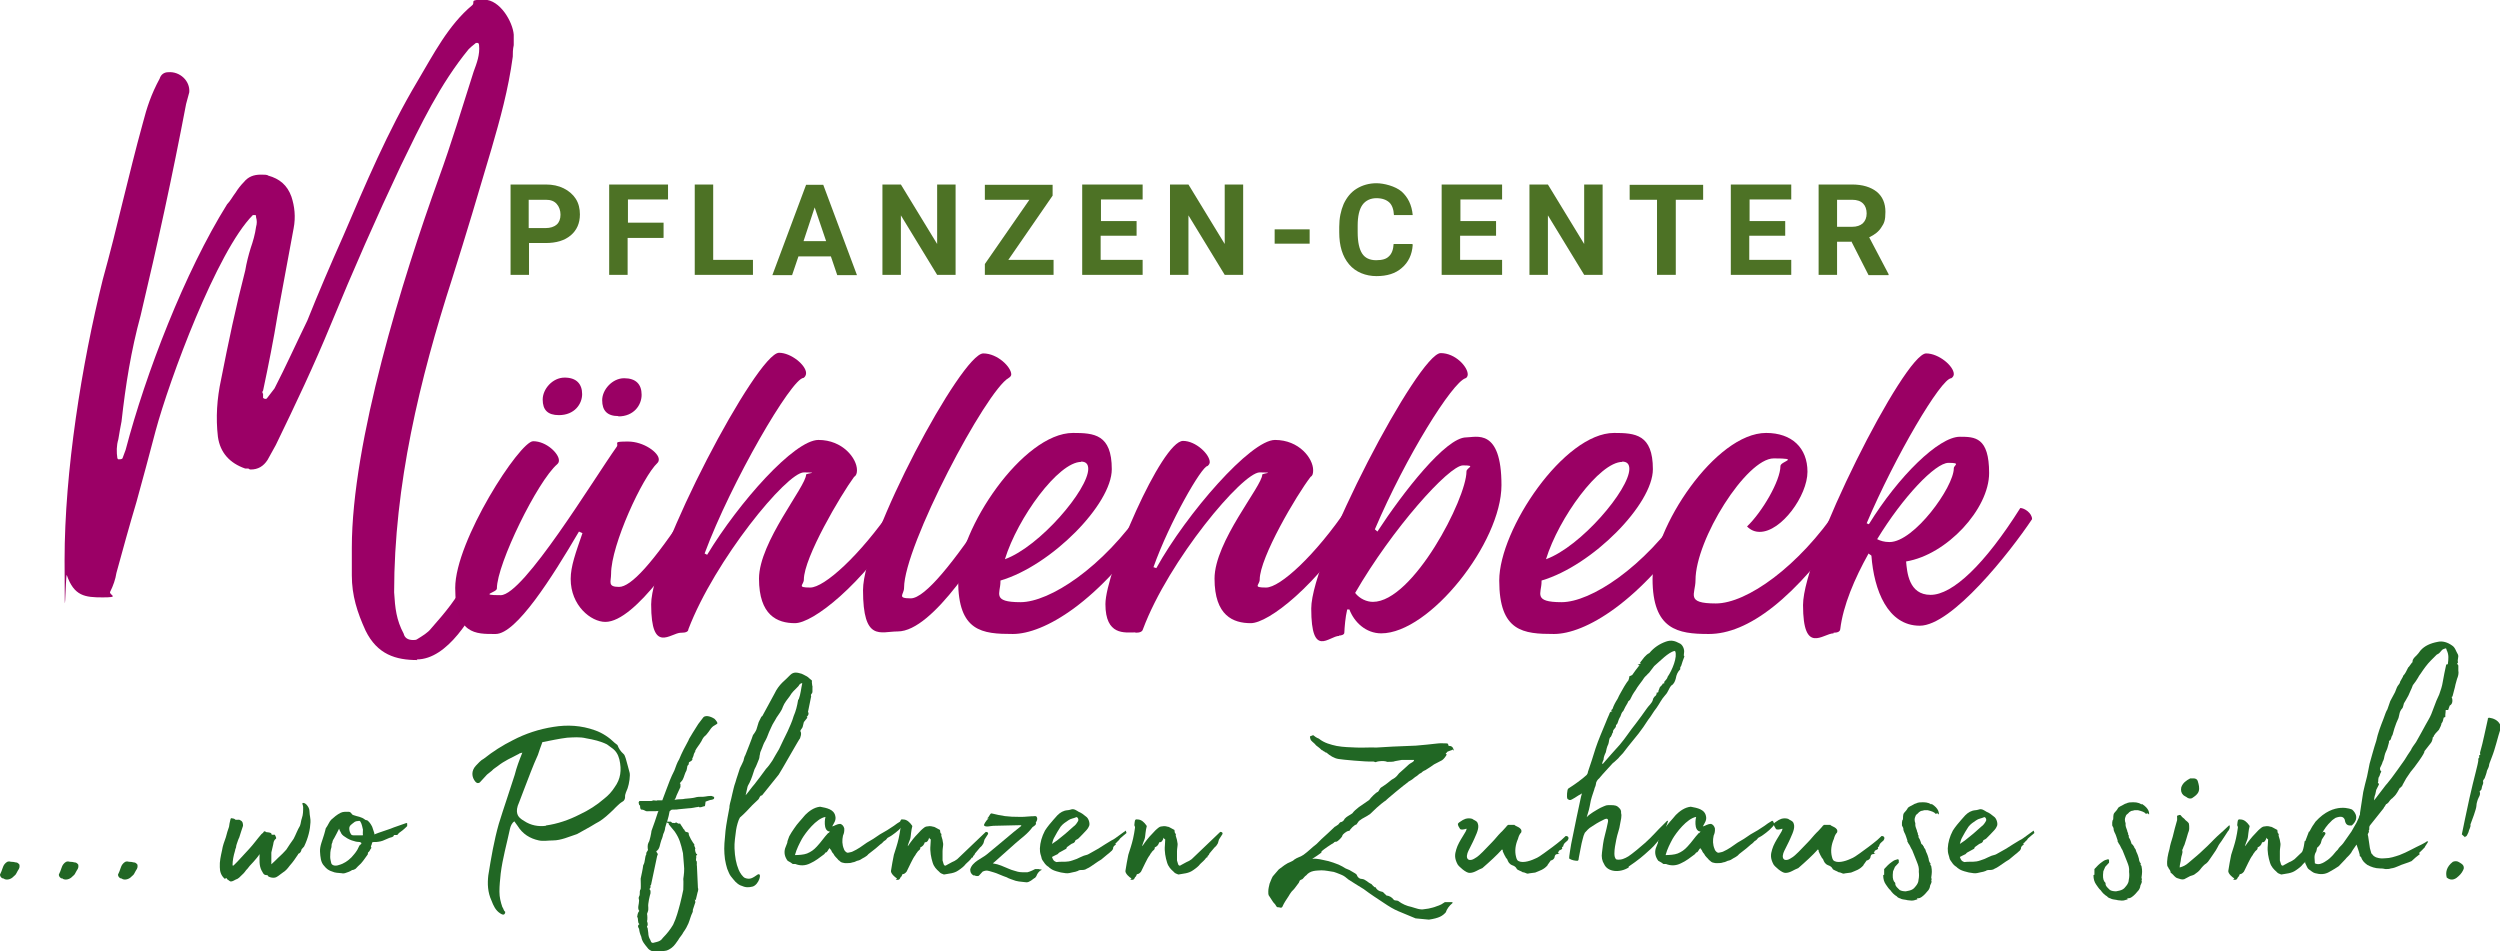 <?xml version="1.0" encoding="UTF-8"?> <svg xmlns="http://www.w3.org/2000/svg" xmlns:xlink="http://www.w3.org/1999/xlink" id="Ebene_1" version="1.1" viewBox="0 0 785.9 299"><defs><style> .st0 { fill: #4d7225; } .st1 { fill: #216724; } .st2 { fill: #9b0066; } .st3 { fill: #9a0064; } </style></defs><path class="st1" d="M1.3,276.3c.8.4,2.1.2,3-.8.8-.7.6-.5,1.3-1.8.6-.8.6-1.3.5-1.9-.4-.5-.7-.7-1.2-.7-.5-.1-.7-.2-1.5-.2-1-.3-1.5.2-2,.8-.6.8-.7,1.9-1.3,3-.3.3.1,1.5,1.2,1.5Z"></path><path class="st1" d="M19.8,276.3c.8.4,2.1.2,3-.8.8-.7.6-.5,1.3-1.8.6-.8.6-1.3.5-1.9-.4-.5-.7-.7-1.2-.7-.5-.1-.7-.2-1.5-.2-1-.3-1.5.2-2,.8-.6.8-.7,1.9-1.3,3-.3.3.1,1.5,1.2,1.5Z"></path><path class="st1" d="M38.4,276.3c.8.4,2.1.2,3-.8.8-.7.6-.5,1.3-1.8.6-.8.6-1.3.5-1.9-.4-.5-.7-.7-1.2-.7-.5-.1-.7-.2-1.5-.2-1-.3-1.5.2-2,.8-.6.8-.7,1.9-1.3,3-.3.3.1,1.5,1.2,1.5Z"></path><path class="st1" d="M72.6,277.1c.5,0,1.1-.4,1.5-.6.8-.2,1.4-.9,2-1.5.6-.5,1-1.1,1.3-1.5.2-.2.6-.6.7-.8.5-.7,1.1-1.2,1.6-1.8.7-.8,1.4-1.6,1.9-2.4,0,1.8-.2,3.5.6,5.1.5.8.6,1.5,1.6,1.5s.1.1.3.2c.6.6,2.2.9,3,.3.7-.4,1.3-1,1.8-1.3,1-.6,1.6-1.4,2.2-2.2,1-1.1,1.8-2.3,2.6-3.5,0-.1,0-.2.1-.2.6-.2.9-.8,1-1.4l.8-.9c1.3-2.7,1.9-5.3,2-7.6.1-1-.3-2.3-.3-3.3s-.4-1.6-.9-2.2c-.4-.4-.7-.6-1.2-.6l-.2.3c.2.2.2.5.3,1,0,1.2,0,2.4-.4,3.5-.3.8-.3,1.6-.6,2.4-.8,1.3-1.3,2.8-2,4.1-.8,1.1-1.6,2.3-2.3,3.4-.8.9-1.5,1.6-2.5,2.5-.7.7-1.4,1.4-2.2,2.1,0-.7,0-1.2,0-1.8,0-.7,0-1.3,0-1.9l.6-2.6c.1-.7.2-1.3.9-1.8,0,0,0-.2,0-.3-.1-.2-.2-.6-.4-.9h-1c0-.7-.8-.7-1.6-.8,0,0-.1,0-.1,0-.5-.4-.7-.4-1,.2-.2.1-.3.3-.5.4-1.4,1.6-2.5,3.2-3.9,4.7-1.3,1.4-2.4,2.6-3.7,4l-1.2,1.2c-.2,0-.3,0-.3-.1,0-1.4.3-3,.8-4.6,0-.3.2-.7.3-1,0-.3.1-.7.2-1,.3-.8.5-1.6.8-2.1.2-.7.4-1.3.6-1.9l.6-1.8c0-.7-.1-1.4-.8-1.7-.4-.4-1-.1-1.4-.2-.1,0-.3,0-.4-.2,0,0-.3-.2-.6-.2-.6-.2-.7-.1-.8.5-.2.6-.3,1.4-.4,2.1-.4,1.1-.7,2.1-1,3.3-.5,1.4-1,2.7-1.2,4.1-.4,1.8-.8,3.5-.7,5.3,0,1.4.4,2.7,1.6,3.7.1-.1.2-.2.5-.3.1.2.1.3.2.4.4.2.7.6,1.1.7Z"></path><path class="st1" d="M127.8,258.7c-2.4.9-3.6,1.2-5,1.8-1.6.6-3.4,1.1-5.1,1.8-.1-.1,0-.2,0-.3l-.7-2.1c-.5-1-.9-1.5-1.5-2-.2-.1-.6-.1-.7-.2-1.2-1-2.5-1-3.5-1.4-.2-.1-.4-.1-.5-.2-.4-.4-.6-.9-1.1-.9-.8,0-1.8-.1-2.6.3-1.2.6-2.1,1.4-3,2.2-.6.6-1,1.8-1.7,2.7,0,0-.3,1.3-.5,1.9-.5,1.8-1.4,3.6-1.3,5.4.1,1.6.2,3.4,1.3,4.5.7.9,1.5,1.5,2.6,1.8.8.4,1.9.4,2.9.5.2.1.6.1,1,0,.9-.3,1.6-.5,2.3-1,.4,0,.8-.2,1.1-.4.4-.5,1-1,1.5-1.5l.2-.2c.9-1,1.4-1.9,2.1-2.8.1-.1,0-.5.1-.6.6-.4.6-1,1.1-1.5h0c0,0-.2-.2-.2-.2,0-.4.2-.7.3-1,0-.4.1-.6.6-.6s.4,0,.7,0c1-.1,1.8-.2,2.8-.7l1.4-.6c.5-.2,1.3-.2,1.4-.8,0-.1.1-.1.2-.1h.7c.4,0,.4-.4.8-.7.6-.4,1.4-1,2.5-2.1v-.9h-.1ZM114,262.6h-2.7c-.6,0-.9-.1-1.1-.6-.3-.5-.4-1.1-.4-1.6,0-.9.8-1.3,1.4-1.8.3-.3.8-.5,1.4-.5.3-.1.5-.1.7.2.5.8.6,1.8.8,2.5,0,.6-.1,1.2,0,1.7ZM113.2,265.5c-.5.7-.7,1.5-1.1,2-.5.8-1.1,1.4-1.6,2-1.1,1.1-2.4,2-3.9,2.4-1.3.5-2.4.1-2.5-.7-.1-.6-.3-1.1-.3-1.8s0-2.1.4-3.1c0-.5,0-1,.3-1.5,0-.4.3-1,.6-1.4.5-1,1-1.8,1.5-2.9.1.4.3.8.5,1.1.2.6.7,1.1,1.4,1.5.8.6,1.9,1.1,2.8,1.3.5.2,1.3.3,1.8.3.5.2.7.3.3.8Z"></path><path class="st1" d="M158.4,287.4c.2,0,.3-.2.4-.4v-.4c-.5-.3-.5-1-.9-1.5-.5-1.5-.9-3-.9-4.8,0-1.9.2-3.7.4-5.7.6-4.8,1.9-9.3,2.9-14,.2-.9.6-1.9,1.4-2.4.3.4.6.9,1,1.4,1.6,2.6,3.9,4,6.7,4.6,1.4.3,2.9,0,4.4,0,2.6,0,5.1-1.2,7.6-2,1.9-1.1,3.9-2.1,5.8-3.3,1.6-.8,2.9-1.8,4.5-3.3,1.3-1.1,2.6-2.8,4-3.6.5-.2.8-.9.8-1.4-.1-1,.5-1.9.8-2.8.5-1.4.9-4.2.6-5-.4-1.6-.8-2.9-1.2-4.4-.2-.6-.4-1.2-.7-1.4-.9-.8-1.5-1.7-1.9-2.8-.3-.3-.6-.4-.9-.7-1.6-1.6-3.8-3.1-6.1-3.9-4.4-1.6-8.8-1.8-13.1-1.1-4.5.7-8.8,2.1-12.8,4.2-3.2,1.6-6.2,3.5-9.1,5.8-1,.5-1.8,1.5-2.5,2.2-1.5,1.6-1.4,3.6-.1,5.1.4.4.8.5,1.3.2l2.3-2.5,1.5-1.2c.6-.7,1.3-1,1.9-1.5,2-1.6,4.3-2.6,6.6-3.8.2-.2.4-.2,1.1-.4-1,2.5-1.8,4.6-2.4,7-1.6,5.1-3.4,10.2-5,15.4-1.5,5.3-2.4,10.6-3.3,16.2-.3,2.6-.2,5.3,1,7.9.6,1.6,1.3,3.1,2.7,4,.5.3.9.6,1.4.3ZM171.6,259.6c-2.3.3-4.7-.1-6.8-1.5-.5-.3-1-.6-1.4-1-.4-.4-1.7-1.7-.2-4.9.5-1.4,1-2.7,1.6-4.2,1.4-3.6,2.7-7.2,4.3-10.7.4-1.3.8-2.3,1.4-4,2.6-.5,5.3-1.1,7.8-1.4,2-.1,4-.3,6,.2,2.3.4,4.5.9,6.5,1.9.7.5,1.1.8,1.5,1.1,1.2.8,2,2,2.4,3.6.8,3.4.4,6.2-1.5,8.8-.9,1.4-1.9,2.5-3.3,3.6-2.3,2-5,3.7-7.6,4.9-3.5,1.8-7.1,3-10.7,3.5Z"></path><path class="st1" d="M218.4,236.3c.6-1.3,1.3-1.9,2.1-3.3.5-1.1.8-1.4,1.5-2,.6-.7.8-1,1.5-2,1-1.3,2.2-1.2,2-1.8-.1-.4-.9-1.3-1-1.3-.3-.2-2.4-1.4-3.4-.4l-1.6,2.1c-.7,1-2.9,4.7-2.9,4.7l-.2.5c-1,1.8-2.1,3.9-2.9,5.9-.7,1.1-1,2.2-1.5,3.5-1.1,2.1-1.9,4.3-2.6,6.2l-1.2,3.2h-1.6c0,.2-.8,0-1.2,0l-.6.2h-.5c-1,0-1.9,0-3.3,0-.2.3-.3.5-.2.7.1.6.2.7.2.6q0,0,.2.1c0,.9.2,1.4.5,1.3.5,0,1,.3,1.4.5h.3c0,.1.6,0,.6,0h2.3c0-.1.4,0,.4,0,.1,0,.2-.1.3-.1l-.2.5c-.1.5-1.8,5.3-2,5.8,0,.4-.6,3.4-.9,3.6-.2.4-.3.8-.3,1.2s0,.9.1,1.2c-.2.5-.7.8-.5,1.3-.6,1-.3,2.4-1,3.5-.2,1.6-.5,2.7-.8,4.2,0,1.1.1,2.2,0,3.4,0,0-.2,0-.2.3-.2.5.1,1.3-.3,1.9-.3.6,0,.9,0,1.3,0,1.2-.6,2.3,0,3.2h.1c-.6.7-.6,1.4-.7,1.9.5.7,0,1.8.7,2.3-.7.5-.4,1-.1,1.5.1.9.3,1.6.7,2.5.2,1.4,1,2.3,1.9,3.4.7,1.1,2.4,1.5,3.6,1.4.8,0,1.4-.4,2-.4s1.6-.6,2.1-1c.9-.7,1.4-1.6,2-2.4,0,0,.1,0,.1-.2.5-.8,1.2-1.5,1.5-2.2.8-1.1,1.2-1.9,1.6-2.8.5-1.2.7-2.3,1.3-3.5.1-.1.1-.5.1-.8l.8-2.4-.2-.9.3.3.5-2.1c0-.3.5-1.1.2-1.8l-.3-6.5v-.2c-.2-.7.2-1.5-.3-1.9v-.4c0-.4.2-.8,0-1h0c0-.1.2-.2.4-.5,0,0-.2-.1-.3-.2-.2-.2-.6-1.4-.3-1.7-.2-.5-.5-1-.3-1.2-.3-.3-2-2.9-1.8-3.6-.2-.5-1.1-.1-1.3-.9.1-.1-.3-.3-.4-.5-.3-.6-.7-1-1-1.6h-.6l-.5-.3c-.3-.2-.3.1-.5.1-.2.1-.3,0-.4,0h-.4c0,.1-.5-.4-.5-.4h-1.2c0,.1.5-1.8.5-1.8l.3-1.5c.2,0,.3-.2.4-.4h.2c.2-.2,1.6,0,2.2-.2l3.1-.3c1.1,0,2.5-.4,2.9-.4,0,0,.2,0,.4-.1.2.5,1.2-.1,1.9-.2,0-.1.2-1,.2-1.4l1.4-.5c.9-.1,1.3-.3,1.3-.6s0-.4-.1-.4c-.5-.2-.7-.3-.8-.3-.5,0-1.6.1-1.9.2-.8.2-1.9-.1-3.2.3-.7.2-2,.3-3.2.4-.5.2-2.2.1-3,.3-.2,0-.3.1-.5.1.1-.1.3-.1.3-.1.3-.5.4-.8.6-1.4l1.2-2.6c0-.3,0-.7,0-1,0,0-.2-.1-.2-.2.3-.4.7-.7.9-1.1.5-.9.6-1.9,1.2-2.9,0-.2.2-.6.2-.9s.1-.7.5-1c0-.4,0-.7.3-.8.4-.2,1.1-.6.8-1.1l.2-.3c.4-.8.1-1.1.9-2ZM210.2,259.1l1.9,2.3c1.5,2.2,1.9,3.7,2.6,6.8l.3,3.7c.2,1.6,0,3-.2,4.4.1,1.2,0,2.2,0,3.4-.3,1.4-.6,2.9-1,4.4-.6,2.2-1.1,4.3-2.2,6.6-.9,1.5-1.9,2.8-3.2,4.1-.6.9-1.2,1.1-1.9,1.3l-1.2.3c-.7,0-.7-.6-.9-1-.4-.6-.6-1.4-.6-2.1l-.2-1.5c0-.1-.3-.4-.2-.6.5-.5,0-1.6,0-1.6.2-.4.1-2.1,0-2.3.2-.6.4-1,.4-1.4v-.7c-.2-1,.5-3.8.7-4.4q0,0,0-.2v-.6c-.2-.2-.1-.4-.4-.5.2-.2.4-.3.4-.7s0-.3-.1-.4c.1,0,.3-.2.3-.4l1.9-9c.5-.6-.2-.9-.3-1.4,1.2-.7,1.1-2.2,1.6-3.5.3-.6.5-1.4.6-1.9.4-.8.6-1.6.6-2l.5-1.7.8.5Z"></path><path class="st1" d="M255.5,216.1c-.2-.5-.2-1-.3-1.8.1-.1.1-.3,0-.4l-.6-.5c-.4-.4-.9-.8-1.4-1-.3-.2-.8-.4-1.2-.6-1.4-.4-2.5-.7-3.6.4-.8.8-1.6,1.6-2.5,2.4-.9.9-1.8,2.1-2.4,3.4l-3.8,7c-.1.2-.3.2-.4.4l-.8,1.6-.7,2.3c-.1.4-.9,1.6-1.1,1.8,0,.2-2.3,6.1-2.4,6.3-.4.6-.4,1.2-.6,1.8-.4.8-.7,1.6-1.1,2.3-.4,1.4-1,2.9-1.4,4.4-.5,1.3-.7,2.6-1,3.7-.3,1.4-.4,1.8-.7,2.9-.2.8-.2,1-.2,1.4l-.6,3.2c-.7,3.9-.7,4.9-.8,6.1-.3,2.8-.3,4.5,0,6.9.2,1.1.4,2.1.7,3,.4.9.6,1.6,1.1,2.3.6.7,1,1.3,1.5,1.8.3.3,1,.9,1.5,1.1,1.8.8,2.6.7,3.9.4,2-.6,3.1-4.5,1.6-3.8-1.6,1.1-2.4,1.7-4,1.1-.7-.3-1.6-1.6-2-2.6-.8-1.9-1.2-4.1-1.3-6.7-.1-1.6.3-4.3.5-5.8.2-1.3.7-3.1,1.2-3.9,1.3-1.1,2.8-2.7,3.9-3.9l1.9-1.8c.3-.3.3-.8.8-1.2,0,0,.1-.1.3,0l5.3-6.6c.7-1,6.6-11.5,6.7-11.4.2-.6.4-1.2.3-1.8-.1-.2-.3-.5-.1-.8.2-.2.4-.6.6-.9l.4-1.6,1.1-1.4-.2-.3c.2,0,.9-.9.4-1.5l1-4.9c-.3-.8.4-.7.4-1.5v-1.5ZM250.9,220c-.3,1.9-.7,3.5-1.4,5.1-.5,1.8-1.3,3.4-1.9,4.8-1,2-1.8,3.7-2.7,5.6-.8,1.3-1.4,2.4-2.1,3.6-.6.9-1.3,1.9-2,2.6-1.1,1.5-2.4,3.3-3.6,4.8-.9,1-2,2.6-2.8,3.5l.6-2.7c.2-.6.5-.9.6-1.2.7-1.4,1.1-2.8,1.6-4.3.6-1,1-2.3,1.4-3.2.2-.5.1-.9.3-1.5,0-.5.3-1.1.6-1.8.3-.7.5-1.5,1-2.3.2-.3.4-.8.6-1.2.4-1.1.9-2.3,1.4-3.3.4-1,1.1-1.9,1.6-2.9.7-1.1,1.6-2.1,2-3.4.5-1.3,1.4-2.3,2.2-3.4.6-1.1,1.5-1.9,2.4-2.8s.3-.4.4-.6l.7-.6c.2,0,.3,0,.4,0-.4,1.7-.5,3.4-1.1,5Z"></path><path class="st1" d="M284.1,259.1l-.4-.9-.3-.2c-1,.6-1.8,1.1-2.4,1.6-2.2,1.5-2,1.3-4.4,2.7-1.4,1-2.8,1.9-4.1,2.6-1.4,1-2.9,2.1-4.5,2.8-.4.2-.8.2-1.1.3-.3.1-.5.1-.7,0-.5-.3-.8-.7-.9-1.1-.6-1.4-.6-2.8-.3-4.2.1-.2.1-.4.2-.5.3-.8.2-1.8.2-1.8-.2-.7-.6-1.2-1.2-1.4-1.2,0-1.9.7-2.6.8.5-1,1.3-1.9,1-3.2-.4-2.2-2.7-2.6-4.8-3-1.9.2-3.5,1.4-4.7,2.6-1.2,1.5-2.4,2.6-3.5,4.3-.2.2-.4.7-.8,1.2l-.7,1.2c-.2.7-.5,1.2-.6,1.8q0,.1,0,.2c-.2.6-.4,1.1-.7,1.8-.4,1.4-.1,2.7.8,3.9.6.3,1.4.8,1.6,1,.3,0,.6,0,.8,0,1.5.6,3.1.6,4.7-.2,1.6-.7,3.1-1.9,4.3-2.8.2-.1.3-.4.5-.6.7,0,.7-1,1.4-1.4,0,.2,0,.4.3.5.3.5.2.7.8,1.3.4.9,1.1,1.3,1.6,2,.3.1.5.5.8.6.2.2.8.2,1,.3.4.1,1.3,0,1.7,0s.8-.2.9-.2c.3,0,.8-.2,1-.3.5-.3.8-.2,1.4-.5,1-.7,1.9-.9,2.6-1.8l2.3-1.8,1.5-1.3c.3-.1,1-.9,1.1-1,.5-.2.9-.7,1.1-1,.3-.2,1-.5,1.5-.9,1.3-.9,2.8-2.1,3.8-3.6ZM260.4,261.8c-1.5,1.6-2.1,2.7-3.6,4.3-1,1.1-1.9,1.7-3.1,2.2-1,.4-2.7.5-3.8.5.5-1.9,1.4-3.6,2.2-5.1,1.1-1.9,4.5-6.4,7.4-6.9-.1.1-.9,4.4,1.3,4.6h.1s-.4.5-.5.5Z"></path><path class="st1" d="M281.6,276.5c.8.2,1.2.1,1.5-.7.1-.1.1-.2.3-.3l.3-.7c.5,0,.9-.3,1.3-.8.5-1.1,2.3-4.7,2.4-4.7l.5-.7c-.2,0,.4-.5.5-.8.3-.5,1-.6.9-1.4.7-.3,1.2-.8,1.4-1.6.7,0,1.1-.4,1.4-1.5,0,.3.3.4.5.6,0,.6-.1,1.3-.1,1.8-.2,2,.2,3.9.7,5.5.4,1.3,1.2,2.1,2,2.8.5.6.8.6,1.5.9h.1c1.5-.3,3.1-.3,4.5-1.3.9-.6,1.8-1.3,2.3-2,.7-.7,1.5-1.3,1.9-2,0,0,.3,0,.4-.2,0-.1,0-.3,0-.3.5-.3.5-.6.6-.8l1.6-1.9c.4-.3.8-.8,1-1.2.2-.4.2-.8.4-1.3l.9-1.4c.5-.6.1-1-.5-1l-9,8.6c-.5.4-1.1.7-1.6.9-1.6.9-1.9,1-2,1.1h-.3c-.1,0-.4-.4-.4-.6l-.3-1c0-.7,0-1.5,0-2.1,0-.3,0-.6,0-.8,0-.8.2-1.6.2-2.3-.1-.9-.3-1.8-.6-2.6,0-.3.1-.6,0-.6-.4-.2-.3-.7-.4-1.2-1.5-.8-1.8-1-2-1-.3,0-.5-.2-1.3-.2-1,.1-1.1.1-1.6.4-.8.6-1.5,1.3-2,1.9-1.2,1.2-2.2,2.5-3.2,4,0,.1,0,0,0,.1,0-.2,0-.3,0-.4.2-.7.5-1.3.7-1.9s.2-1.2.3-1.9c.1-.8.2-1.5.4-2.2q0-.1-.1-.2c-.7-1-1.6-1.9-2.8-1.9-.6-.1-.8,0-.9.8-.1.6-.2,1.2.1,1.5,0,0,0,.2,0,.3-.2,1.2-.3,2.2-.6,3.4-.4,1.8-1,3.5-1.5,5.1-.4,1.8-.6,3.3-.9,5-.2.8,1.3,2.2,1.9,2.4Z"></path><path class="st1" d="M326.5,273.2h-1.1l-.8.4c-.7.3-1.1.5-1.6.6-.7,0-1,0-1.6,0-1.2,0-1.9-.3-2.6-.5-1.2-.3-1.8-.7-4.1-1.6l-1.2-.4-1.4-.3c.6-.5,1.1-.9,1.5-1.3l5.5-4.9c2-1.8,3.8-2.9,5.5-5.2.6-.4,1.3-.8,1-1.4.5-.7.6-1.4.3-1.8-.3-.5-1.1-.1-1.6-.2-.8,0-1.9.2-3.3.2-4.6,0-5.9-.3-9.3-1.1-.3,0-.4.3-.5.4l-.5.8-.4.4h.5c-.8.5-1.5,1.9-1.5,2.1.4.8,2.2.2,3,.2l8.6-.2.2.2-2.5,2c-2.3,2-4.6,3.8-8.4,7-1.4,1.2-4.6,2.3-5.2,4.7,0,.8.2,1.4,1,1.9h.4c0,.1.7.2.7.2.2,0,.6,0,.7-.2l1.1-1.2c1.3-.6,1.9-.2,2.7,0,.6.2,1.1.3,1.6.5l2.2.9,1.1.4c.4.3,1.9.8,2.8,1.1l1,.2,1.8.2c.9.2,1.5,0,3-1.2.4-.1.5-.5.7-.7.2-.6.7-1.5,1.6-1.9v-.2h-.5Z"></path><path class="st1" d="M353.4,262.5c.3-.2.5-.5.8-.7,0,0-.1,0-.1,0l-.2-.7-3.3,2.4c-.2.2-.8.5-1.2.7-1,.6-2.8,1.7-3.7,2.3l-.3.2-3.2,1.8c-.5.3-1,.3-1.5.5-.8.3-1.5.7-2.2,1-.9.3-1.8.7-2.6.8-1.3.2-2.5,0-3.8.2-.8-.3-1-.5-1.4-1.6.7-.4,1-.5,1.8-.9.2-.2.4-.5.7-.6.6-.4,1.4-.7,2-1.1.1-.1.1-.4.2-.5l1.4-1c.4-.2,1.1-.3,1.2-1,.1-.3.7-.4,1-.7.9-.9,1.8-1.8,2.6-2.7.3-.3.6-.8.8-1.3.3-.8-.2-2.4-1-2.9-.7-.6-1.5-1.2-2.3-1.5-.7-.4-1.5-1.1-2.5-.7-.4.1-.7.2-1,.2-1.3.1-2.3.7-3.2,1.6-.9,1-1.7,1.9-2.6,3-.5.6-.9,1.2-1.3,1.8-1,1.9-1.5,3.7-1.6,5.6,0,.7,0,1.4.4,2.5q.2,1,.4,1.2c.6.9,1,1.5,1.6,1.9.1.1.4.2.5.4,1,.8,1.4.9,2.3,1.2.9.3,1.9.5,2.9.6.8.1,1.5-.1,2.3-.3.5-.1,1.1-.2,1.5-.4.3-.2.5-.3.9-.3.7,0,1.4,0,1.9-.4,1-.4,1.8-1.1,2.6-1.6.7-.5,1.3-.9,2-1.3l1.8-1.5c.4-.3.9-.7,1.3-1.1.1,0,.5-.5.6-.8h0c0-.8.5-1,.9-1.3-.3-.3-.1-.5.3-.7l.3-.4c.5-.3.5-.6.7-.8l1.5-1.3ZM331.4,263.3c.6-1.2,1.3-2.3,2-3.4.7-.9,1.5-1.4,2.4-2,.8-.6,1.7-.6,2.5-1,.4-.2.9.7.6,1.2-.4.7-.8,1.3-1.4,1.7l-2.6,2.3-2.6,2.1c-.4.3-.9.6-1.6,1.1.2-.8.4-1.5.7-2Z"></path><path class="st1" d="M355.3,276.5c.8.2,1.2.1,1.5-.7.1-.1.1-.2.3-.3l.3-.7c.5,0,.9-.3,1.3-.8.5-1.1,2.3-4.7,2.4-4.7l.5-.7c-.2,0,.4-.5.5-.8.3-.5,1-.6.9-1.4.7-.3,1.2-.8,1.4-1.6.7,0,1.1-.4,1.4-1.5,0,.3.3.4.5.6,0,.6-.1,1.3-.1,1.8-.2,2,.2,3.9.7,5.5.4,1.3,1.2,2.1,2,2.8.5.6.8.6,1.5.9h.1c1.5-.3,3.1-.3,4.5-1.3.9-.6,1.8-1.3,2.3-2,.7-.7,1.5-1.3,1.9-2,0,0,.3,0,.4-.2,0-.1,0-.3,0-.3.5-.3.5-.6.6-.8l1.6-1.9c.4-.3.8-.8,1-1.2.2-.4.2-.8.4-1.3l.9-1.4c.5-.6.1-1-.5-1l-9,8.6c-.5.4-1.1.7-1.6.9-1.6.9-1.9,1-2,1.1h-.3c-.1,0-.4-.4-.4-.6l-.3-1c0-.7,0-1.5,0-2.1,0-.3,0-.6,0-.8,0-.8.2-1.6.2-2.3-.1-.9-.3-1.8-.6-2.6,0-.3.1-.6,0-.6-.4-.2-.3-.7-.4-1.2-1.5-.8-1.8-1-2-1-.3,0-.5-.2-1.3-.2-1,.1-1.1.1-1.6.4-.8.6-1.5,1.3-2,1.9-1.2,1.2-2.2,2.5-3.2,4,0,.1,0,0,0,.1,0-.2,0-.3,0-.4.2-.7.5-1.3.7-1.9s.2-1.2.3-1.9c.1-.8.2-1.5.4-2.2q0-.1-.1-.2c-.7-1-1.6-1.9-2.8-1.9-.6-.1-.8,0-.9.8-.1.6-.2,1.2.1,1.5,0,0,0,.2,0,.3-.2,1.2-.3,2.2-.6,3.4-.4,1.8-1,3.5-1.5,5.1-.4,1.8-.6,3.3-.9,5-.2.8,1.3,2.2,1.9,2.4Z"></path><path class="st1" d="M457,236c0-.6-.4-1.5-1.3-1.5s-.1-.2-.3-.2c-.1-.3-.4-.6-.4-.6-1.1,0-2-.1-2.9,0-2.4.3-4.8.5-7,.7l-7.3.3-5.1.3c-2.1-.1-4.3.1-6.3,0s-4-.1-6.2-.5c-1.8-.4-3.9-.9-5.6-2.3-.8-.3-1.3-.7-1.8-1.1l-1,.4c0,.1,0,.6.3,1.2.7.8,1.1.9,1.6,1.6.7.5,1.4,1.1,1.8,1.5.3,0,.5.4.9.5.3.3.4.3.6.3,1,.9,2.4,1.8,3.8,2,1,.2,8.7.9,10.5.8.1,0,.4,0,.5,0l.6.2c.5-.2,1-.3,1.3-.3.7-.1,1.7-.1,2.4.2.5,0,2.2,0,2.3-.2l2.2-.4c1.2,0,2.5,0,3.9,0v.2c-.2.3-.3.4-.5.5-.3.2-.9.5-1.2.8-.9.8-1.8,1.7-3,2.7-1,1.4-1.6,1.6-2.3,2l-1.5,1.2c-.7.5-1.1.8-1.9,1.3-.3.2-.5.8-.9,1.3-.7.2-2.3,1.9-2.8,2.6l-3.2,2.2c-.9.7-1.6,1.3-2.1,2-.9.6-1.8,1-2.4,1.7-.3.7-.8,1-1.4,1.1,0,0-.4.4-.6.7-.4.2-.6.5-1.1.7-1.5,1.4-2.7,2.6-4.2,3.9l-1,1c-.7.8-1.5,1.2-2.3,2-1.1,1-1.4,1.2-2.3,1.9-.8.6-2.1.9-2.9,1.5-.4.4-.7.5-1.1.7-1.4.5-2.6,1.5-3.8,2.4l-1.9,2.2c-.4.7-.7,1.6-1,2.3-.2.9-.4,1.6-.4,2.4s0,.8.1,1.2l1.3,2c.2.4.8.8,1,1.3.2.4.5.6.8.5.4,0,.8.4,1.2-.1.6-1.4,1.3-2.3,2-3.4.2-.4.5-.8.7-1.1.3-.5.9-.9,1.3-1.5l1.2-1.6.3-.7c.3-.3.8-.3,1-.6.3-.3.6-.8,1-1,1.3-1.6,3.1-1.5,4.8-1.6,1.3,0,2.5.3,3.9.5.6.2,1.2.4,1.9.7,1,.4,1.4.6,2.2,1.3,0,0,.2,0,.2.2,1.6,1,3.4,2.2,5.1,3.2,2.1,1.6,4.3,3,6.4,4.4,1.5,1,2.9,1.9,4.6,2.6l5.3,2.2,4.2.4c3.3-.5,4.3-1.2,5.3-2.3.3-1,1.1-2.1,2.1-2.9,0,0,0-.1,0-.3h-2.4c0,0-1.1.7-1.1.7-.7.3-.8.4-1.5.6-.6.2-.7.3-1.2.4-1.1.3-1.6.4-2.6.5-1.4.3-2.7-.3-4.1-.7-1.5-.3-2.9-.9-4.2-1.9-.4-.2-1.1,0-1.4-.4-.6-.8-1.4-1.2-2.3-1.3-.1-.1-.1-.3-.3-.3-.3-.3-.7-.9-1.2-.9-.9-.2-1.5-.6-1.9-1.4,0,0-.1,0-.3,0-.4-.4-.8-.7-1-1-1.2-.5-1.8-1.5-3-1.6-.8,0-1.4-.6-1.6-1.3-.1-.2-.3-.3-.6-.5l-1.7-1-1.2-.5-1-.6-1.2-.6c-1.3-.5-2.1-.8-3.2-1.1-2.1-.4-3.3-.9-5.1-.7.1,0,3-2,2.9-2v-.3c.6-.7,3.4-2.5,3.8-2.7.3-.4.6-.4.9-.4s1.9-1.4,1.9-2c0-.2,1.3-1.4,2-1.4,0,0,.2-.1.3-.1,0-.3,1.5-1.9,2.1-1.9l.7-1c.2-.2.3-.3.5-.4.7-.6,1.5-.8,3.1-1.9l2.1-2c.4-.4,2.2-1.9,2.9-2.3-.2,0,6.1-5.2,6.9-5.7.2-.3.5-.3.9-.6.6-.3,1.2-1,1.8-1.3.5-.3.8-.8,1.4-1,.2,0,.3-.4.5-.4.4-.4.9-.4,1.2-.7.8-.5,1.6-1,2.4-1.6.9-.5,1.8-.9,2.5-1.3.6-.4,1.1-1.1,1.5-1.8-.7-.4,0-.5,0-.6,0-.5,1.9-.7,1.8-1Z"></path><path class="st1" d="M480.3,274.6l2.3-.3c1.4-.6,2.7-.9,3.9-2.3,0,0,0,0,0-.1l1-1.4c.5,0,1.2-.6,1.2-1.1.1-.5.3-.9.8-.9s.4-.1.8-.1c-.4-.1-.5-.2-.6-.3.4-.2.1-.6.6-.8.3-.2,1.1-.3.7-1l.4-.2c.1-1,.9-1.4,1.4-1.9.4-.5.5-1.4-.6-1.4l-1.4,1.3c-1.8,1.5-3.6,2.8-5.4,4.1-1,.7-1.9,1.4-3,1.8-1.7.8-4.3,1.5-5.4.4-.2-.3-.3-.6-.4-1-.5-1.9-.2-3.9.6-5.7.2-.8.5-1.5,1-2,.6-1.6-2.1-2-2.1-2.4h-2c-.3.2-.5.4-.6.6-.6.6-1.1,1.3-1.7,1.8-1,1-1.8,2.1-2.8,3.1s-1.9,2-2.9,3c-.8.7-1.3,1.4-2.6,2.1-.6.4-1.4.6-1.9.3-.8-.5-.4-1.9,0-2.7.3-.7,1.4-2.7,1.9-3.9,1.1-2.4,1.6-3.8.9-5.1-.3-.5-1.1-.7-1.6-1.1-.7-.2-1.4-.2-2.1,0-.6.2-1.1.5-1.5.8-.3.2-.7.4-.9.8,0,.5.3,1,.7,1.6.3.3,1.1.2,2-.1.3.7-2.4,3.7-3.2,6.5-.5,1.6-.6,2.8.4,4.7.3.6,2.7,2.8,3.8,2.7,1.5,0,2.6-1,4-1.5,2.3-2,4.5-4,6.2-5.9.2.3.3.4.2.6.3.6.5,1.2.9,1.8,0,.2.3.4.5.7.3.8.6,1.5,1.6,1.9.6.2,1.1.5,1.4,1.1,0,.2.5.4.9.6.3.1.7.3,1,.5.4,0,.8.2,1.3.4.3.1.5,0,.8.1Z"></path><path class="st1" d="M512,272.4l2-1.4c2.5-1.8,4.1-3.4,4.9-4.1.9-.8,1.1-1.1,1.8-1.9,1.1-1.3,1.6-1.8,2.3-2.9h-.1c.2-.9.8-1.6,1.1-2.2-.1,0-.2,0-.2-.1l.6-1.8c0,0-.2,0-.4.1l-1.1,1.1c-2,1.9-3.4,3.7-5.9,5.9-1.1,1-4,3.4-5.1,4.1-1.2.7-2.2,1.2-3.7,1-.6-.3-.7-1.2-.7-1.9,0-1.4.3-2.9.6-4.4.3-1.7,1-3.2,1.2-4.9.2-1.1.6-2.5.3-3.4.1-.7-.2-1.3-.6-1.6-.7-.8-1.4-.9-2.7-.9s-1.2,0-2.2.4c-1.5.6-2.2,1.2-3.3,1.8-.7.5-1.4.9-2,1.6.7-2.3.7-2.1,1.3-5.3.3-1.3,1.2-3.6,1.2-3.9.3-.6.4-1.1.5-1.8.2-.4.4-.8.9-1.2,1.3-1.6,2.8-3.1,4.3-4.8.6-.4,1.1-1,1.7-1.5.6-.8,1.5-1.5,2-2.3,1.5-2,3-3.7,4.4-5.5,1-1.3,2-2.7,3-4.3,1-1.2,1.6-2.5,2.6-3.7,1-1.4,1.6-2.8,2.8-4.1.9-.9,1.1-2.1,1.9-3,.9-.5,1.2-1.5,1.4-2.2.2-1.2.6-2.1,1.4-2.9v-.5c0-.2.2-.4.3-.6.3-1,.6-1.9,1-2.9,0-.1-.1-.3-.2-.4.1-.2,0-.4.1-.8.2-1-.4-2.6-1.5-3-1.3-.7-2.5-1.1-4.2-.5-2,.7-3.8,1.9-5.2,3.6-.7.3-1.1.8-1.6,1.3l-1.4,1.8h.4c-.3.3-.5.4-1.1.6.2.1.5.1.6.1-.9,1.1-1.6,2.1-2.3,3.1-.3.2-.7.3-.9.4,0,.5-.2,1-.3,1.3-.6.7-.9,1.3-1.3,1.9-.7,1.3-1.5,2.5-2.1,3.9-.7,1.1-1.2,2-1.6,3.2-.5.3-.5.6,0,.7-.7,0-.9.5-1,.9-.4.9-.8,1.8-1.1,2.6-1.1,2.7-2.3,5.4-3.2,8.1-.8,2.7-1.5,4.7-2.4,7.4h0c-.1.5,0,.4-.4,1-1.5,1.4-3.9,3.1-5.8,4.3-.4.3-.5,2.7-.3,3.1,0,.2.4.4.7.5.6.2,2.7-1.5,3.6-1.9l.3-.2c-.1.2-.2.9-.3,1.1-.1.2-2.5,11.9-3.1,14.9-.1.8-.7,3.9-.6,4.5.7.5,1.9.7,2.5.7s.4-.7.6-1.4c.3-1.3.7-4,1.1-5.3.2-.9.4-1.5.7-2.1.7-.7,1-1.3,2.4-2.1.8-.5,1.6-1.1,3.1-1.8.6-.3,2-1.2,1.8.4-.3,1.6-.6,2.7-1,4.3-.5,1.8-.7,3.7-.9,5.4-.2,1.4,0,2.6.7,3.7,1.1,2.4,4.8,2.8,7.7,1ZM503.7,240c0,0-.2,0,0-.1,0-.3.2-.6.4-1.1,0-.7.3-1.5.7-2.3.2-.9.3-1.6.8-2.6.3-.8.1-1.8.8-2.3.2-.4.4-.8.5-1.2,0,0,.2-.2.2-.2-.3-.8,1-1.3.9-2.1-.1-.2.4-.4.5-.8.2-.7.5-1.5.9-2.1.2-.6.4-1.3.9-1.7.4-.9.9-1.8,1.4-2.6,0-.4.4-.6.7-.9.5-1.1,1-2,1.8-3.1.6-1.1,1.4-2,2.1-3,.4-.6.6-1,1.3-1.6.2-.3.6-.6.8-.8l1.6-2.1c2.1-1.8,4.3-4.2,6.4-4.8,0,.1,0,.1.2.1.8,1.7-.9,6-2.4,8.1,0,.5-.7,1.1-1,1.5-.1.1,0,.3,0,.5,0,0-.2,0-.5.1-.1.4-.6.8-.9,1.1-.2.4-.2.7-.4,1-.1.5,0,.8-.6.7,0,.6-.2,1-.7,1.3-.2.2-.5.7-.5,1-.3,1.1-1.4,1.9-1.9,2.7-1.1,1.6-2.3,3.2-3.5,4.8-1.8,2.2-3.2,4.5-5,6.6-1.9,2.1-3.6,4-5.4,6.1Z"></path><path class="st1" d="M557.8,259.1l-.4-.9-.3-.2c-1,.6-1.8,1.1-2.4,1.6-2.2,1.5-2,1.3-4.4,2.7-1.4,1-2.8,1.9-4.1,2.6-1.4,1-2.9,2.1-4.5,2.8-.4.2-.8.2-1.1.3-.3.1-.5.1-.7,0-.5-.3-.8-.7-.9-1.1-.6-1.4-.6-2.8-.3-4.2.1-.2.1-.4.2-.5.3-.8.2-1.8.2-1.8-.2-.7-.6-1.2-1.2-1.4-1.2,0-1.9.7-2.6.8.5-1,1.3-1.9,1-3.2-.4-2.2-2.7-2.6-4.8-3-1.9.2-3.5,1.4-4.7,2.6-1.2,1.5-2.4,2.6-3.5,4.3-.2.2-.4.7-.8,1.2l-.7,1.2c-.2.7-.5,1.2-.6,1.8q0,.1,0,.2c-.2.6-.4,1.1-.7,1.8-.4,1.4-.1,2.7.8,3.9.6.3,1.4.8,1.6,1,.3,0,.6,0,.8,0,1.5.6,3.1.6,4.7-.2,1.6-.7,3.1-1.9,4.3-2.8.2-.1.3-.4.5-.6.7,0,.7-1,1.4-1.4,0,.2,0,.4.3.5.3.5.2.7.8,1.3.4.9,1.1,1.3,1.6,2,.3.1.5.5.8.6.2.2.8.2,1,.3.4.1,1.3,0,1.7,0s.8-.2.9-.2c.3,0,.8-.2,1-.3.5-.3.8-.2,1.4-.5,1-.7,1.9-.9,2.6-1.8l2.3-1.8,1.5-1.3c.3-.1,1-.9,1.1-1,.5-.2.9-.7,1.1-1,.3-.2,1-.5,1.5-.9,1.3-.9,2.8-2.1,3.8-3.6ZM534.1,261.8c-1.5,1.6-2.1,2.7-3.6,4.3-1,1.1-1.9,1.7-3.1,2.2-1,.4-2.7.5-3.8.5.5-1.9,1.4-3.6,2.2-5.1,1.1-1.9,4.5-6.4,7.4-6.9-.1.1-.9,4.4,1.3,4.6h.1s-.4.5-.5.5Z"></path><path class="st1" d="M579.6,274.6l2.3-.3c1.4-.6,2.7-.9,3.9-2.3,0,0,0,0,0-.1l1-1.4c.5,0,1.2-.6,1.2-1.1.1-.5.3-.9.8-.9s.4-.1.8-.1c-.4-.1-.5-.2-.6-.3.4-.2.1-.6.6-.8.3-.2,1.1-.3.7-1l.4-.2c.1-1,.9-1.4,1.4-1.9.4-.5.5-1.4-.6-1.4l-1.4,1.3c-1.8,1.5-3.6,2.8-5.4,4.1-1,.7-1.9,1.4-3,1.8-1.7.8-4.3,1.5-5.4.4-.2-.3-.3-.6-.4-1-.5-1.9-.2-3.9.6-5.7.2-.8.5-1.5,1-2,.6-1.6-2.1-2-2.1-2.4h-2c-.3.2-.5.4-.6.6-.6.6-1.1,1.3-1.7,1.8-1,1-1.8,2.1-2.8,3.1s-1.9,2-2.9,3c-.8.7-1.3,1.4-2.6,2.1-.6.4-1.4.6-1.9.3-.8-.5-.4-1.9,0-2.7.3-.7,1.4-2.7,1.9-3.9,1.1-2.4,1.6-3.8.9-5.1-.3-.5-1.1-.7-1.6-1.1-.7-.2-1.4-.2-2.1,0-.6.2-1.1.5-1.5.8-.3.2-.7.4-.9.8,0,.5.3,1,.7,1.6.3.3,1.1.2,2-.1.3.7-2.4,3.7-3.2,6.5-.5,1.6-.6,2.8.4,4.7.3.6,2.7,2.8,3.8,2.7,1.5,0,2.6-1,4-1.5,2.3-2,4.5-4,6.2-5.9.2.3.3.4.2.6.3.6.5,1.2.9,1.8,0,.2.3.4.5.7.3.8.6,1.5,1.6,1.9.6.2,1.1.5,1.4,1.1,0,.2.5.4.9.6.3.1.7.3,1,.5.4,0,.8.2,1.3.4.3.1.5,0,.8.1Z"></path><path class="st1" d="M607.1,252.9c-.3-.2-.8-.7-2.7-.7s-1.6.3-2.5.5l-.9.5q-.7.3-1.2.7c-.3.6-.8,1.2-1.2,1.6-.5.6-.3,1.5-.4,2.1-.4.4-.3,1.5-.3,1.9l.4.8c0,.5.1.9.3,1.3.5.9.6,1.5,1,2.6v.4c.1,0,.3.5.3.5l.4.6.6,1.2.2.3,1.4,3.5c.6,1.5.8,2.1.7,3.4.1.8.1,1.6-.1,2.5,0,.6-.3,1.3-.8,1.9-.8,1.1-1.4,1.4-3.2,1.7-.6,0-1.4-.1-1.9-.4-.8-.8-1.4-1.2-1.4-2,.1-.2-.2-.5-.4-.7-.4-.7-.5-1.5-.3-3.2l.6-1.4,1.2-1.3v-.9c0,0-.3-.2-.3-.2h0c-.9.3-1,.2-1.8.8-.9.6-1.8,1.5-2.5,2.3v1.8c0,0-.3,0-.3.2h0c0,1.1.3,2.1.8,2.8.4.5.8,1.3,1.5,1.9.4.6,1.1,1.4,2,1.9.4.6,1.2.6,1.4.8.5.2,1.3.2,2,.4.9.1,1.5.2,2.1,0l1-.3c-.1-.2-.2-.2-.2-.3.3,0,.6,0,.9-.1.6-.2,1.6-1.1,2.3-2,.7-.6.9-1.5.9-1.6,0-.6.8-1.4.4-1.8.2-.5.1-.7,0-1,.2-1.5.3-2.1,0-3.6,0-.2-.3-.3-.3-.5.2-.4,0-.5-.2-.7-.1-.3-.3-.6-.3-1.1l-.3-1c-.3-.9-.5-1-.7-1.8,0-.3-.6-.7-.5-1-.1-.2-.4-.3-.3-.5l-.5-.4-.3-.9-.2-.5-.4-.7v-.6c-.2-.1-.2-.2-.2-.5s-.3-.6-.3-1c-.3-.8-.6-1.4-.5-2.3-.3-.8-.3-1.5,0-2.1.1-.5.5-.8.8-1,.2-.3.5-.5.7-.6.4-.3.4-.1,1.3-.4h1.1c1.2.3,2.1.6,2.4,1.1h.3c0-.1.5-.1.5-.1v.2c.1,0,.3.1.3.1,0-.4.1-1.8-2.3-3.3Z"></path><path class="st1" d="M638.8,262.5c.3-.2.5-.5.8-.7,0,0-.1,0-.1,0l-.2-.7-3.3,2.4c-.2.2-.8.5-1.2.7-1,.6-2.8,1.7-3.7,2.3l-.3.2-3.2,1.8c-.5.3-1,.3-1.5.5-.8.3-1.5.7-2.2,1-.9.3-1.8.7-2.6.8-1.3.2-2.5,0-3.8.2-.8-.3-1-.5-1.4-1.6.7-.4,1-.5,1.8-.9.2-.2.4-.5.7-.6.6-.4,1.4-.7,2-1.1.1-.1.1-.4.2-.5l1.4-1c.4-.2,1.1-.3,1.2-1,.1-.3.7-.4,1-.7.9-.9,1.8-1.8,2.6-2.7.3-.3.6-.8.8-1.3.3-.8-.2-2.4-1-2.9-.7-.6-1.5-1.2-2.3-1.5-.7-.4-1.5-1.1-2.5-.7-.4.1-.7.2-1,.2-1.3.1-2.3.7-3.2,1.6-.9,1-1.7,1.9-2.6,3-.5.6-.9,1.2-1.3,1.8-1,1.9-1.5,3.7-1.6,5.6,0,.7,0,1.4.4,2.5q.2,1,.4,1.2c.6.9,1,1.5,1.6,1.9.1.1.4.2.5.4,1,.8,1.4.9,2.3,1.2.9.3,1.9.5,2.9.6.8.1,1.5-.1,2.3-.3.5-.1,1.1-.2,1.5-.4.3-.2.5-.3.9-.3.7,0,1.4,0,1.9-.4,1-.4,1.8-1.1,2.6-1.6.7-.5,1.3-.9,2-1.3l1.8-1.5c.4-.3.9-.7,1.3-1.1.1,0,.5-.5.6-.8h0c0-.8.5-1,.9-1.3-.3-.3-.1-.5.3-.7l.3-.4c.5-.3.5-.6.7-.8l1.5-1.3ZM616.8,263.3c.6-1.2,1.3-2.3,2-3.4.7-.9,1.5-1.4,2.4-2,.8-.6,1.7-.6,2.5-1,.4-.2.9.7.6,1.2-.4.7-.8,1.3-1.4,1.7l-2.6,2.3-2.6,2.1c-.4.3-.9.6-1.6,1.1.2-.8.4-1.5.7-2Z"></path><path class="st1" d="M673.2,252.9c-.3-.2-.8-.7-2.7-.7s-1.6.3-2.5.5l-.9.5q-.7.3-1.2.7c-.3.6-.8,1.2-1.2,1.6-.5.6-.3,1.5-.4,2.1-.4.4-.3,1.5-.3,1.9l.4.8c0,.5.1.9.3,1.3.5.9.6,1.5,1,2.6v.4c.1,0,.3.5.3.5l.4.6.6,1.2.2.3,1.4,3.5c.6,1.5.8,2.1.7,3.4.1.8.1,1.6-.1,2.5,0,.6-.3,1.3-.8,1.9-.8,1.1-1.4,1.4-3.2,1.7-.6,0-1.4-.1-1.9-.4-.8-.8-1.4-1.2-1.4-2,.1-.2-.2-.5-.4-.7-.4-.7-.5-1.5-.3-3.2l.6-1.4,1.2-1.3v-.9c0,0-.3-.2-.3-.2h0c-.9.3-1,.2-1.8.8-.9.6-1.8,1.5-2.5,2.3v1.8c0,0-.3,0-.3.2h0c0,1.1.3,2.1.8,2.8.4.5.8,1.3,1.5,1.9.4.6,1.1,1.4,2,1.9.4.6,1.2.6,1.4.8.5.2,1.3.2,2,.4.9.1,1.5.2,2.1,0l1-.3c-.1-.2-.2-.2-.2-.3.3,0,.6,0,.9-.1.6-.2,1.6-1.1,2.3-2,.7-.6.9-1.5.9-1.6,0-.6.8-1.4.4-1.8.2-.5.1-.7,0-1,.2-1.5.3-2.1,0-3.6,0-.2-.3-.3-.3-.5.2-.4,0-.5-.2-.7-.1-.3-.3-.6-.3-1.1l-.3-1c-.3-.9-.5-1-.7-1.8,0-.3-.6-.7-.5-1-.1-.2-.4-.3-.3-.5l-.5-.4-.3-.9-.2-.5-.4-.7v-.6c-.2-.1-.2-.2-.2-.5s-.3-.6-.3-1c-.3-.8-.6-1.4-.5-2.3-.3-.8-.3-1.5,0-2.1.1-.5.5-.8.8-1,.2-.3.5-.5.7-.6.4-.3.4-.1,1.3-.4h1.1c1.2.3,2.1.6,2.4,1.1h.3c0-.1.5-.1.5-.1v.2c.1,0,.3.1.3.1,0-.4.1-1.8-2.3-3.3Z"></path><path class="st1" d="M687.5,250.7c.6.4,1.2.4,1.6.2.9-.6,1.8-1.2,2.1-2.2s0-2.1-.3-3.1c-.2-.7-.8-1-1.9-.9,0,0-.4,0-.5,0-1.3.7-2.3,1.4-2.8,2.8-.2,1,0,1.8.6,2.4.3.3.8.5,1.1.7ZM700.6,261.1c.5-.9.4-1.5.2-1.7-1.3,1.3-2.5,2.3-3.7,3.4s-2.8,2.9-4.4,4.3c-1.5,1.5-3.2,2.8-4.8,4.2-.8.7-1.6,1.1-2.7,1.4,0-1,.4-1.9.4-2.7.1-1,.7-1.9.4-2.7,0-.2.1-.3.2-.5.1-.4.3-.8.5-1.2.4-1.3.8-2.4,1.1-3.6.2-.5.4-1,.4-1.6,0-.5,0-1.1-.1-1.5-.2-.4-.7-.8-1.1-1.1-.3-.5-1-.8-1.3-1.3-.3-.5-.6-.3-.9-.2-.4,0-.5.3-.4.7v.8c-.5,1.8-1,3.5-1.4,5.3-.4,1.3-.8,2.5-1,3.8-.5,1.7-.9,3.6-.7,5.2.1.4.4.6.5,1,.2.2.4.5.5.8,0,.2,0,.5.3.6.7.5,1.1,1.4,2,1.6.7.2,1.2.5,2,.3.7-.4,1.4-.7,1.9-1,.6-.2,1.2-.3,1.6-.7.6-.4,1.1-.8,1.5-1.3.6-.8,1.3-1.6,2-2l.5-.5c.2-.2.3-.5.5-.7l1.1-1.6c1.4-1.9,1.6-2.8,2-3.3.6-.7,2.7-4.1,2.8-4.2h.1Z"></path><path class="st1" d="M702,276.5c.8.2,1.2.1,1.5-.7.1-.1.1-.2.3-.3l.3-.7c.5,0,.9-.3,1.3-.8.5-1.1,2.3-4.7,2.4-4.7l.5-.7c-.2,0,.4-.5.5-.8.3-.5,1-.6.9-1.4.7-.3,1.2-.8,1.4-1.6.7,0,1.1-.4,1.4-1.5,0,.3.3.4.5.6,0,.6-.1,1.3-.1,1.8-.2,2,.2,3.9.7,5.5.4,1.3,1.2,2.1,2,2.8.5.6.8.6,1.5.9h.1c1.5-.3,3.1-.3,4.5-1.3.9-.6,1.8-1.3,2.3-2,.7-.7,1.5-1.3,1.9-2,0,0,.3,0,.4-.2,0-.1,0-.3,0-.3.5-.3.5-.6.6-.8l1.6-1.9c.4-.3.8-.8,1-1.2.2-.4.2-.8.4-1.3l.9-1.4c.5-.6.1-1-.5-1l-9,8.6c-.5.4-1.1.7-1.6.9-1.6.9-1.9,1-2,1.1h-.3c-.1,0-.4-.4-.4-.6l-.3-1c0-.7,0-1.5,0-2.1,0-.3,0-.6,0-.8,0-.8.2-1.6.2-2.3-.1-.9-.3-1.8-.6-2.6,0-.3.1-.6,0-.6-.4-.2-.3-.7-.4-1.2-1.5-.8-1.8-1-2-1-.3,0-.5-.2-1.3-.2-1,.1-1.1.1-1.6.4-.8.6-1.5,1.3-2,1.9-1.2,1.2-2.2,2.5-3.2,4,0,.1,0,0,0,.1,0-.2,0-.3,0-.4.2-.7.5-1.3.7-1.9s.2-1.2.3-1.9c.1-.8.2-1.5.4-2.2q0-.1-.1-.2c-.7-1-1.6-1.9-2.8-1.9-.6-.1-.8,0-.9.8-.1.6-.2,1.2.1,1.5,0,0,0,.2,0,.3-.2,1.2-.3,2.2-.6,3.4-.4,1.8-1,3.5-1.5,5.1-.4,1.8-.6,3.3-.9,5-.2.8,1.3,2.2,1.9,2.4Z"></path><path class="st1" d="M772.8,211v-1.8c0,0-.4-.6-.4-.6.2-.1.3-.4.3-.4-.3-.8.3-1.6,0-2.4-.7-1.2-.9-2.3-1.9-2.9-1.4-1-3-1.5-4.6-1.1-2.1.4-4,1.2-5.3,2.7-.4.6-.9,1.2-1.3,1.6s-1.2,1-1.2,1.9,0,0-.1.2c-.3.5-.8,1-1.1,1.5-.1,0-.2.1-.2.2-.5,1-.9,1.9-1.5,2.5q-.1,0-.1.3l-.9,1.6c0,.4-.4.9-.8,1.4-.4.7-.5,1.3-.8,1.9-.6,1.1-1,1.9-1.5,2.8l-.9,2.6c-.4.6-.7,1.5-1.2,2.9-.9,2.3-1.8,4.6-2.3,7-.6,1.7-2,6.9-2.1,7.2-.3,1.4-.5,2.7-.8,4-.5,1.8-.8,3.2-1.2,4.9l-1,6.5c0,.4,0,.7-.2.9,0,.1-.2.5-.2.7-.7,1.6-.7,1.4-.7,1.5l-1.6,2.8-2.6,3.7c-.5.7-1.3,1.2-1.7,2-.8.7-1.3,1.6-2.1,2.3-.8.8-1.3,1.1-2.1,1.6-.7.4-1.8,1-3,.4,0-1.2-.4-2.3.3-3.5.2-.2.2-.6.3-.9,0-.5.3-1.8.6-2.7.2-.3.2-.5.2-.7,0-.1.5-.9.7-1.3.7-1.5,1.8-3,3-4.1.4-.5.9-.7,1.4-1.1,1.7-.6,2.5-.4,2.9.6.2,1.4.8,1.9,2,1.8h.2c3.1-2.7.1-5,.1-5,0,0-5.6-2.7-11.5,3.8l-.6.9c-.4.5-.8,1.3-1.3,2.2-.2,0-.2.1-.2.1-.2.5-.7,1.9-1.1,2.9h-.2c-.2,1.3-.3,2.1-.7,3.2-.2,1.1.6,1.9.8,2.8.1.4,0,.8.1,1,.4.7.6,1.5,1,1.8.7.5,1.5,1.2,2.1,1.3,1.5.4,3,.5,4.6-.5,1.1-.6,1.9-1.1,2.8-1.7.7-.8,1.5-1.5,2.1-2.2.6-.8.8-.7,1.8-2,.2-.3.4-.8.6-1l1.1-1.6c.2.7.7,1.9,1,3.2v.4c0,0,.4.3.4.3.4,1.1.9,1.7,2,2.5,1.1.6,2.5,1.1,3.9,1.1s1.4.2,1.9.2,1.1,0,1.6-.2c.9-.1,1.6-.4,2.3-.7.9-.5,3.2-1.1,4.2-1.6,1.2-1.1,1.3-1.2,2.6-2.2,0-.2-.3-.3-.3-.3.8-.7,1.2-1.2,1.9-1.9-.2,0,1.1-1.6,1-1.8-.2,0-.2,0-.4,0-.5.4-1,.6-1.5.9-2.4,1.1-4.7,2.5-7.1,3.4-1.5.5-3,1-4.4,1-1.3.1-1.8.1-3-.3-.4-.2-.8-.4-1.2-1-.2,0-.4-.7-.4-.8l-.3-1.1-.5-3.4c0-.4-.3-.9-.1-1.1.3-.5.4-.8.2-1,.2-.1.2-.4.2-.5v-.4c0-.2,0-.4.2-.7l4.3-5.4c.1-.2.2-.5.4-.6.2-.3.2-.5.4-.7q.2,0,.7-.5c.4-.6.8-1.1,1.3-1.4.2-.3.8-.6,1.5-1.8l.8-1.4c.3,0,.5-.6.7-.5,0-.3.8-1.5,1.3-2.5.6-.8,1.5-2.3,1.6-2.3.6-.6,4.6-6,4.1-6.2l1.8-2.3c.5-.6.7-.9.9-2.2h.2c0-.4.4-.8.6-1.1l1.1-1.2c.4-.7.8-1.6.8-2,.4-.4.5-.9.7-1.8.3-.1.4-.2.5-.2,0-.5,0-1.1.1-1.6v-.5c.1,0,.1-.1.1-.1.2,0,.4,0,.7,0l.5-1.4c1.1-.5.9-2.1.6-2.7,0,0,.3-.1.3-.3.3-1.4.7-2.4.9-3.6l.5-1.8c.3-.7.6-1.7.4-2.6ZM769,208.9c-.4,1.9-.8,3.6-1.1,5.5-.2,1.3-.6,2.5-1.1,3.9l-.9,2-1.6,4.2c-.5,1.2-1.1,2.1-1.7,3.2-1,1.9-2.1,3.8-3.1,5.6-.6.9-1.3,1.7-1.6,2.5-.7,1-1.4,2.1-2,3.1l-2.2,3.1-1.9,2.6c-.7.8-1.2,1.6-1.8,2.2-.9,1.2-1.8,2.4-2.6,3.4-.4.5-.7,1-1.1,1.4,0-.1.1-1.3.4-1.9l.3-1.4c.3-.5.5-1.1.8-1.6.1,0,0-.2,0-.4,0,0-.3-.1-.3-.2.3-.6-.1-1.4.5-2.1,0,0,0-.1.1-.3.1-.3.2-.7.5-1.2-.3-.1-.5-.7-.4-1.1.3-.7.7-1.3.8-1.9.4-.6.5-1.4.6-1.9.2-1,.6-1.5.9-2.4.2-.6.3-1.2.5-1.8,0-.2,0-.3,0-.5.8-.2.6-1.3,1.1-1.8l.6-2.1c.4-1.2.8-2.3,1.3-3.3.2-.7.3-1.5.5-2,.2-.5.4-.7.8-1.2.1-.4.3-.8.4-1.4.4-.6.7-1.2,1.1-1.9.4-.6.6-1.3.9-1.9.3-.6.6-1.3.8-1.9.7-.9,1.2-1.6,1.6-2.3.2-.4.5-.9.9-1.4,1-1.5,2-2.9,3.2-4.1l1.8-1.8c.3-.2.7-.3,1-.7l.7-.8c.4-.3.8-.4,1.2-.5,0,0,.2.2.2.5.8,1.5.6,2.9.4,4.5Z"></path><path class="st1" d="M774.7,263.1c.9-.1.9-.8,1.3-1.5.1-.8.8-1.6.6-2.4.4-1.1,1.9-4.9,1.9-6,0-.7.3-1.4.4-1.8.3-.9,1-1.5.6-2.6,0-.1.1-.2.3-.3.4-.3.3-.8.5-1.4.2-.5.4-.8.3-1.4-.2-.3.3-.7.5-1.1.3-.9.6-1.6.7-2.3.3-.7.7-1.3.7-2,.2-.8.6-1.5.8-2.2,1.2-3,1.8-6.1,2.8-9.1,0-.3,0-.8-.2-1.3-.7-1.3-2-1.9-3.5-2.1-.3.2-.4.3-.3.4-.8,3.4-1.5,7.2-2.4,10.3-.1.2-.1.6,0,1-.6.1-.3.5-.3.8-.3.2-.4.6-.3.8-.1,1.4-1.3,5.3-2.8,12-1.1,4.9-1.9,9.1-2.4,11.4l1.1,1ZM769.2,275.9c1.6,1.3,3,.2,3.7-.5.8-.7,1.3-1.5,1.6-2.3.1-.7-.1-1.1-.6-1.5-.8-.5-1.4-1.2-2.8-.7-2.1,1.6-2.4,3.5-1.9,5.1Z"></path><path class="st2" d="M131,207.3c9.7,0,17.6-13.6,21.6-22,1-3,2.3-5.6,3.7-8.3s2.7-5.3,3.7-8l.7-1.7c.3-1.3-1-2.3-2.3-2.3s-2.7.3-3,1-1,1.3-1.3,2c-.7,1-1.3,1.7-1.6,2.6-1,1.7-2,3.7-3,5.7s-2,4-3,6c-2.7,5.7-6.6,10.3-11,15.3-1,1.3-2.7,2.3-4.3,3.3-.3.3-1,.3-1.3.3-1.7,0-2.7-.7-3-2-2.3-4.3-2.7-8-3-13,0-33.6,8-66.9,18.3-98.8,4.3-13.6,8.3-27,12.3-40.6,2.7-9.3,5.3-18.6,6.7-29,0-1,0-2.3.3-3.6v-3.3c-.3-4-4.3-11-9.3-11s-2.7.7-3.7,1.7c-7.6,6.3-12.3,15.6-17.3,24-9.3,15.6-16.3,32.3-23.3,48.6-4,9-7.7,17.6-11.3,26.6-3.7,7.6-6.7,14.3-10.3,21.3l-2.3,3-.3.3h-.3q-.3,0-.7-.3v-1.3c-.3-.3-.3-.7,0-1,1.7-8,3.3-16,4.6-24l5-27c.7-3.6.3-7-.7-10-1.3-3.6-3.7-5.6-7.3-6.6-.3-.3-1.3-.3-2.3-.3-2.3,0-4,.7-5.3,2.3-1,1-2,2.3-2.6,3.3-1,1.3-1.7,2.7-2.7,3.7-13.3,21.3-25.6,53.2-31.9,77.2l-1,2.7c-.3.3-.7.3-1.3.3l-.3-.3c-.3-2-.3-4,.3-6,.3-2,.7-4,1-5.6,1.3-11.6,3-22.3,6-33.3,5.3-22.3,10-43.9,14.3-66.5l1-3.7c.3-3.6-3-6.6-6.6-6.3-1.3,0-2.3.7-2.7,2-2.7,5-4,9-5.3,14-2.3,8.3-4.3,16.6-6.3,24.6-2,8.3-4,16.3-6.3,24.6-6.6,26.6-12,60.2-12,88.2s.3,3.7.7,4.7c2.3,6.6,5.7,7,11.3,7s2-.7,2.3-1.7c1-2,1.7-4,2-6,2-7.3,4-14.6,6.3-22.3,2-7.3,4-14.6,6-22.3,4.3-16,19.3-56.6,30.6-67.9h.7c.3,0,.3.3.3.7.3,1,.3,2,0,3-.3,2.3-1,4.7-1.7,6.7-.7,2.3-1.3,4.6-1.7,7-3,11.6-5.3,22.6-7.6,34.3-1.3,6-1.7,12-1,18,.7,5,3.7,8.3,8.6,10h1q.3.3.7.3c2.3,0,4-1,5.3-3l2.6-4.7c6.3-13,12-25,17.3-37.9,7-17,14.3-33.6,22-49.9,6.3-13,12.3-25.6,21.3-36.6.3-.3,1-1,2.3-2h.7q.3.3.3.7c.3,3-.7,5.6-1.7,8.3-3.7,11.6-7,22.6-11,33.6-11.3,31.3-27.3,82.8-27.3,116.1v8.7c0,6.3,1.7,11.6,4.3,17.3,3.7,7.6,9.6,9.3,16.3,9.3Z"></path><path class="st0" d="M166.3,76.4v10h-5.8v-28.4h11.1c2.1,0,4,.4,5.6,1.2,1.6.8,2.9,1.9,3.8,3.3.9,1.4,1.3,3.1,1.3,4.9,0,2.8-1,5-2.9,6.6-1.9,1.6-4.5,2.4-7.9,2.4h-5.1ZM166.3,71.7h5.2c1.5,0,2.7-.4,3.5-1.1.8-.7,1.2-1.8,1.2-3.1s-.4-2.5-1.2-3.4c-.8-.9-1.9-1.3-3.4-1.3h-5.4v8.9Z"></path><path class="st0" d="M208.5,74.8h-11.2v11.6h-5.8v-28.4h18.5v4.7h-12.6v7.3h11.2v4.7Z"></path><path class="st0" d="M224.3,81.7h12.4v4.7h-18.3v-28.4h5.8v23.7Z"></path><path class="st0" d="M261.3,80.6h-10.3l-2,5.9h-6.2l10.6-28.4h5.4l10.6,28.4h-6.2l-2-5.9ZM252.6,75.8h7.1l-3.6-10.6-3.5,10.6Z"></path><path class="st0" d="M300.4,86.4h-5.8l-11.4-18.7v18.7h-5.8v-28.4h5.8l11.4,18.7v-18.7h5.8v28.4Z"></path><path class="st0" d="M316.9,81.7h14.3v4.7h-21.6v-3.4l14-20.2h-14v-4.7h21.3v3.4l-14,20.3Z"></path><path class="st0" d="M357.2,74.1h-11.2v7.6h13.2v4.7h-19v-28.4h19v4.7h-13.1v6.8h11.2v4.6Z"></path><path class="st0" d="M390.8,86.4h-5.8l-11.4-18.7v18.7h-5.8v-28.4h5.8l11.4,18.7v-18.7h5.8v28.4Z"></path><path class="st0" d="M411.7,76.6h-11v-4.5h11v4.5Z"></path><path class="st0" d="M444.1,77c-.2,3.1-1.4,5.5-3.4,7.2-2,1.8-4.7,2.6-8,2.6s-6.5-1.2-8.6-3.7c-2.1-2.5-3.1-5.8-3.1-10.1v-1.7c0-2.7.5-5.1,1.4-7.2,1-2.1,2.3-3.7,4.1-4.8,1.8-1.1,3.9-1.7,6.2-1.7s5.9.9,7.9,2.6c2,1.8,3.2,4.2,3.5,7.4h-5.9c-.1-1.8-.6-3.2-1.5-4-.9-.8-2.2-1.3-4-1.3s-3.4.7-4.4,2.1c-1,1.4-1.5,3.6-1.5,6.5v2.1c0,3.1.5,5.3,1.4,6.7.9,1.4,2.4,2.1,4.4,2.1s3.2-.4,4-1.2c.9-.8,1.4-2.1,1.5-3.9h5.9Z"></path><path class="st0" d="M470.2,74.1h-11.2v7.6h13.2v4.7h-19v-28.4h19v4.7h-13.1v6.8h11.2v4.6Z"></path><path class="st0" d="M503.8,86.4h-5.8l-11.4-18.7v18.7h-5.8v-28.4h5.8l11.4,18.7v-18.7h5.8v28.4Z"></path><path class="st0" d="M535.5,62.8h-8.7v23.6h-5.9v-23.6h-8.6v-4.7h23.1v4.7Z"></path><path class="st0" d="M561.1,74.1h-11.2v7.6h13.2v4.7h-19v-28.4h19v4.7h-13.1v6.8h11.2v4.6Z"></path><path class="st0" d="M582.2,76h-4.7v10.4h-5.8v-28.4h10.5c3.3,0,5.9.8,7.8,2.3,1.8,1.5,2.7,3.6,2.7,6.3s-.4,3.6-1.3,4.9c-.8,1.3-2.1,2.3-3.8,3.1l6.1,11.6v.3h-6.3l-5.3-10.4ZM577.5,71.3h4.7c1.5,0,2.6-.4,3.4-1.1.8-.8,1.2-1.8,1.2-3.1s-.4-2.4-1.1-3.1c-.8-.8-1.9-1.2-3.5-1.2h-4.7v8.5Z"></path><path class="st3" d="M175.7,130.5c4.9,0,7.3-3.5,7.3-6.6s-1.7-5.2-5.5-5.2-6.9,3.6-6.9,6.9,1.6,4.9,5.1,4.9ZM194.4,130.9c4.8,0,7.3-3.5,7.3-6.8s-1.8-5.2-5.5-5.2-6.9,3.6-6.9,6.9,1.6,5,5.1,5ZM155.8,199.3c6.5,0,17.7-17.7,26.2-32.2l1.1.5c-2.1,6.1-3.7,10.4-3.7,14.4,0,8.4,6.4,13.5,10.9,13.5,9.5,0,24.5-23.3,30.1-32.4,0-1.7-2.1-3.5-3.7-3.5-11.6,17.7-18.4,24.9-22.1,24.9s-2.5-1.6-2.5-4.1c0-9.1,9.9-30.5,14.6-34.9.3-.3.4-.7.4-1.1,0-2.1-4.7-5.6-9.7-5.6s-2.8.4-3.5,1.6c-7.2,10.1-29.3,46.7-36.5,46.7s-1.2-.8-1.2-2.1c0-7.7,12.8-33.8,19-39.1.4-.4.5-.7.5-1.2,0-2.1-3.9-6-8.1-6s-24.5,31.3-24.5,46.1,6.5,14.5,12.6,14.5Z"></path><path class="st3" d="M214.3,198.9c1.2,0,2.1-.3,2.1-1.1,8.3-21.7,30.9-49.3,36.3-49.3s.7.3.7.7c0,3.7-14.8,21.2-14.8,32.7s5.7,14,11.3,14,20.9-11.7,34.5-32.9c0-1.9-2.4-3.5-3.7-3.5-10.5,15.3-21.6,25.2-26,25.2s-2-.8-2-2.5c0-6.9,11.6-26.6,15.8-32.3.7-.4.9-1.2.9-2.1,0-3.7-4.5-9.5-12.1-9.5s-25,19.6-35,36.1l-.8-.4c8.3-22.4,27.4-55.2,31.1-55.2.5-.3.8-.9.8-1.5,0-2.5-4.7-6.4-8.5-6.4-6.9,0-40.2,63.2-40.2,79.1s6.1,8.9,9.4,8.9Z"></path><path class="st3" d="M282.2,198.5c11.3,0,27-26.3,32.7-35.4,0-1.9-2.4-3.5-3.7-3.5-11.2,17-20.4,28.5-24.9,28.5s-2.1-1.2-2.1-3.3c0-13.2,25.8-62,32.9-66,.5-.3.8-.7.8-1.1,0-2.3-4.3-6.6-8.8-6.6-6.8,0-37.8,58-37.8,74.4s5.5,13,10.9,13Z"></path><path class="st3" d="M359.5,159.6c-12.8,18.9-29.6,29.7-38.7,29.7s-6.3-2.8-6.3-6.4v-.4c16-4.7,35-24,35-35s-5.6-11.4-12.2-11.4c-15.7,0-36.1,30.3-36.1,46.4s7.6,16.8,17.2,16.8,27-9.7,44.8-36.2c0-1.9-2.4-3.5-3.7-3.5ZM339.8,145.1c1.6,0,2.3.8,2.3,2.3,0,6.5-15.2,24.4-26.2,28.4,4-13,16.8-30.6,24-30.6Z"></path><path class="st3" d="M357,198.9c1.3,0,2.1-.3,2.3-1.1,8.1-21.7,31.3-49.3,36.7-49.3s.8.3.8.7c0,3.6-15,21-15,32.7s5.9,14,11.4,14,20.9-11.7,34.2-32.9c0-1.9-2.4-3.5-3.7-3.5-10.3,15.2-21.3,25.2-25.7,25.2s-2-.8-2-2.5c0-6.9,11.6-26.6,16-32.3.7-.4.8-1.2.8-2.1,0-3.7-4.4-9.5-12-9.5s-27.7,23-37.3,40.3l-.9-.3c5-14.1,15.2-31.8,17-31.8.4-.3.7-.8.7-1.2,0-2.5-4.4-6.7-8.4-6.7-6.7,0-24.4,41.3-24.4,51.3s6.1,8.9,9.4,8.9Z"></path><path class="st3" d="M420.9,199.8c.8,0,1.7-.3,1.7-.9.1-1.9.3-4.7.9-7.3h.7c1.5,4,5.2,7.5,10,7.5,15.2,0,37.8-28.5,37.8-46.6s-8-15-11.1-15c-6.4,0-19.8,17.2-27.9,29.6l-.8-.7c9.8-23,24.4-46.3,28.5-47.5.4-.1.7-.7.7-1.2,0-2.4-3.9-6.7-8.5-6.7-6.9,0-40.7,64.4-40.7,80.3s5.6,8.6,8.8,8.6ZM431.6,189.2c-1.9,0-4.1-.9-5.6-2.8,11.6-20.1,29.5-40.1,33.9-40.1s1.1.7,1.1,1.9c0,8.5-16.8,41-29.4,41Z"></path><path class="st3" d="M529.6,159.6c-12.8,18.9-29.6,29.7-38.7,29.7s-6.3-2.8-6.3-6.4v-.4c16-4.7,35-24,35-35s-5.6-11.4-12.2-11.4c-15.7,0-36.1,30.3-36.1,46.4s7.6,16.8,17.2,16.8,27-9.7,44.8-36.2c0-1.9-2.4-3.5-3.7-3.5ZM509.9,145.1c1.6,0,2.3.8,2.3,2.3,0,6.5-15.2,24.4-26.2,28.4,4-13,16.8-30.6,24-30.6Z"></path><path class="st3" d="M537.2,199.3c12.1,0,27.1-10.8,44.4-36.2,0-1.9-2.4-3.5-3.7-3.5-12.4,18.5-28.8,30.1-38.5,30.1s-6.4-2.9-6.4-7.3c0-12.8,16-38.3,24.6-38.3s2.1.9,2.1,2.4c0,4.6-5.7,14.4-10.5,19,1.2,1.2,2.5,1.7,4,1.7,6.8,0,15-11.4,15-18.9s-4.9-12.2-13-12.2c-15.9,0-35.7,29.9-35.7,45.9s8,17.3,17.6,17.3Z"></path><path class="st3" d="M576.4,198.9c1.2,0,2-.3,2.1-1.1.9-7.5,4.5-15.9,8.9-23.8.3.3.8.5.9.7.8,10.8,5.1,22,15.2,22s28.3-23,35.3-33.5c0-1.9-2.4-3.5-3.7-3.5-11.2,17.8-21.3,27.3-28.2,27.3s-7.4-7.2-7.7-10.5c12.8-2.1,26.1-16.5,26.1-27.8s-4.5-11.4-9.2-11.4c-6.6,0-19.3,12.4-28.6,27.5l-.7-.3c8.9-21,23.4-45.6,26.6-45.6.5-.3.8-.8.8-1.3,0-2.5-4.7-6.5-8.7-6.5-6.8,0-38.7,63.2-38.7,79.1s6.3,8.9,9.6,8.9ZM594,170.4c-1.7,0-2.9-.4-3.9-.9,8.1-13.3,18.3-24,22.4-24s1.7.7,1.7,1.7c0,5.9-12.5,23.2-20.2,23.2Z"></path></svg> 